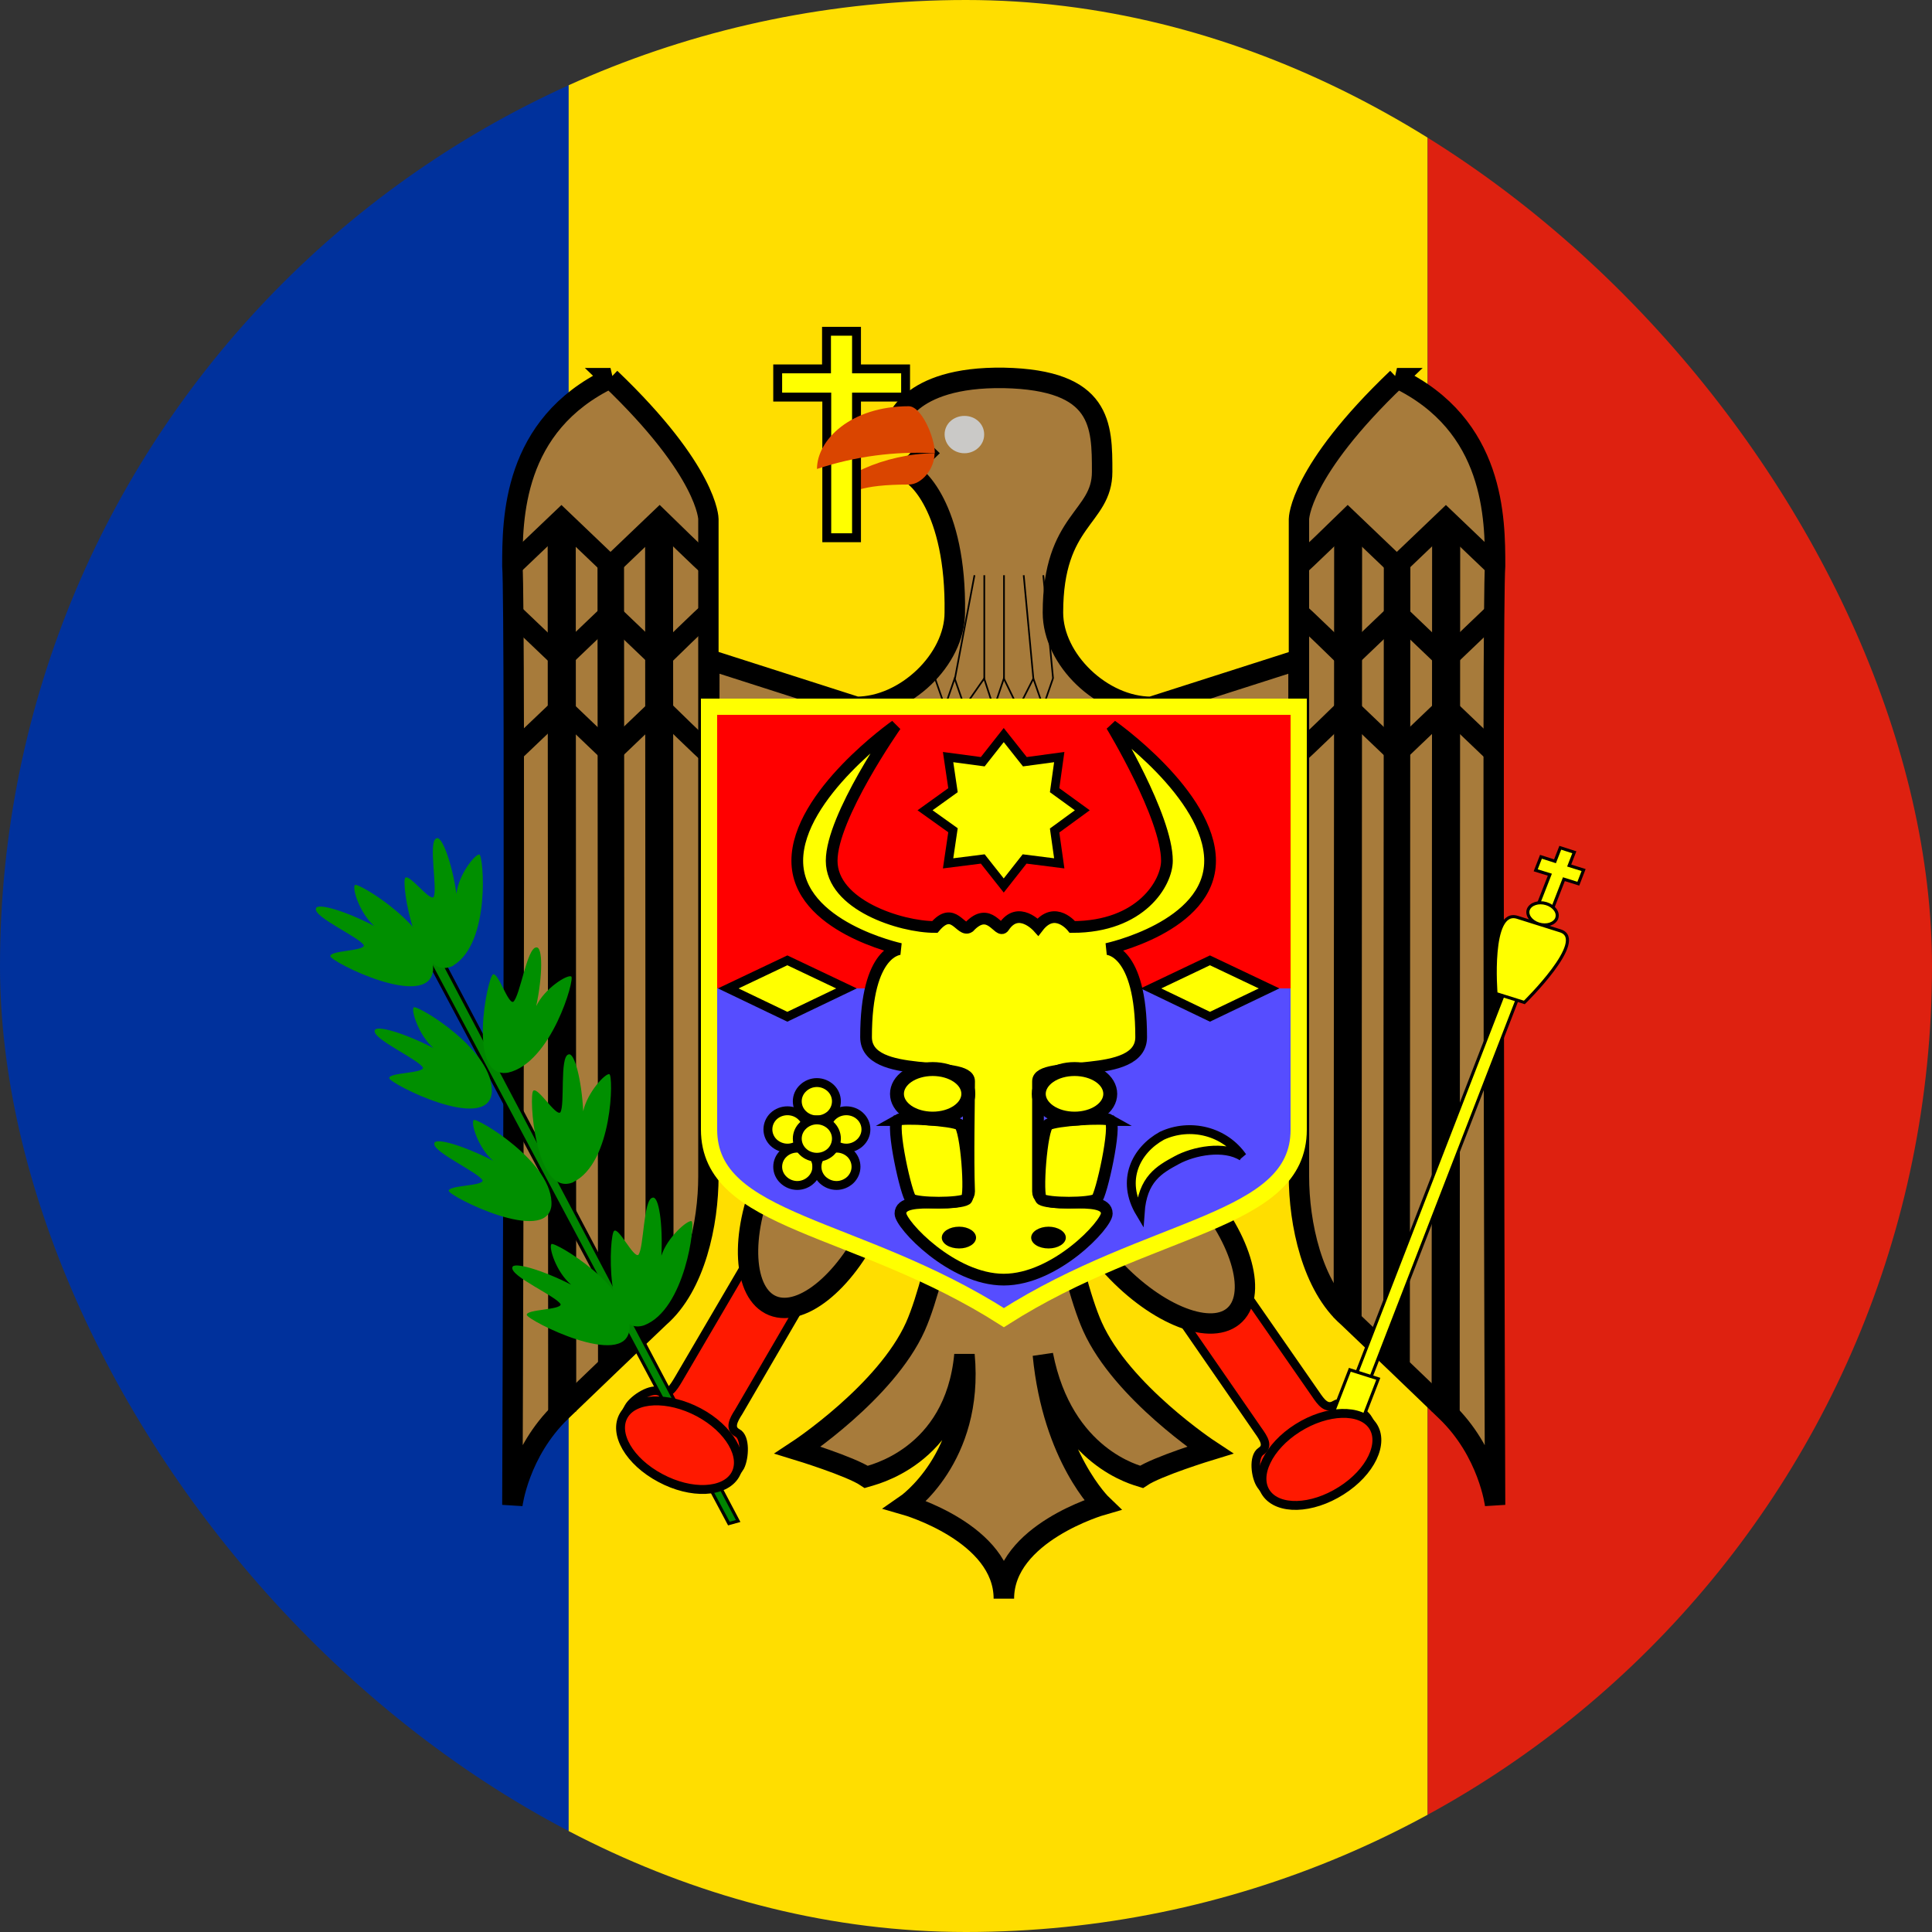 <svg width="15" height="15" viewBox="0 0 15 15" fill="none" xmlns="http://www.w3.org/2000/svg">
<rect x="0" y="0" width="15" height="15" fill="#333333" stroke="none"/>
<g clip-path="url(#clip0_24_4435)">
<path fill-rule="evenodd" clip-rule="evenodd" d="M-2.25 0H4.416V15H-2.25V0Z" fill="#00319C"/>
<path fill-rule="evenodd" clip-rule="evenodd" d="M4.415 0H11.084V15H4.415V0Z" fill="#FFDE00"/>
<path fill-rule="evenodd" clip-rule="evenodd" d="M11.085 0H17.75V15H11.085V0Z" fill="#DE2110"/>
<path fill-rule="evenodd" clip-rule="evenodd" d="M9.012 10.012L9.768 11.106C9.812 11.168 9.852 11.228 9.79 11.268C9.727 11.309 9.746 11.469 9.79 11.531C9.874 11.653 9.977 11.672 10.04 11.631L10.615 11.268C10.677 11.231 10.699 11.128 10.615 11.006C10.568 10.944 10.427 10.865 10.365 10.906C10.299 10.947 10.255 10.884 10.215 10.825L9.455 9.731" fill="#FF1900"/>
<path d="M9.012 10.012L9.768 11.106C9.812 11.168 9.852 11.228 9.79 11.268C9.727 11.309 9.746 11.469 9.79 11.531C9.874 11.653 9.977 11.672 10.04 11.631L10.615 11.268C10.677 11.231 10.699 11.128 10.615 11.006C10.568 10.944 10.427 10.865 10.365 10.906C10.299 10.947 10.255 10.884 10.215 10.825L9.455 9.731" stroke="black" stroke-width="0.066"/>
<path fill-rule="evenodd" clip-rule="evenodd" d="M9.31 9.242C9.648 9.626 9.766 10.066 9.573 10.221C9.38 10.376 8.946 10.19 8.608 9.806C8.27 9.422 8.153 8.98 8.346 8.825C8.539 8.67 8.972 8.855 9.311 9.24L9.31 9.242Z" fill="#A77B3B" stroke="black" stroke-width="0.158"/>
<path fill-rule="evenodd" clip-rule="evenodd" d="M5.938 9.565L5.266 10.712C5.228 10.775 5.191 10.837 5.125 10.806C5.06 10.769 4.919 10.859 4.881 10.925C4.806 11.05 4.835 11.15 4.903 11.187L5.503 11.506C5.566 11.54 5.672 11.512 5.747 11.387C5.781 11.319 5.791 11.159 5.725 11.125C5.66 11.09 5.694 11.025 5.735 10.962L6.403 9.815" fill="#FF1900"/>
<path d="M5.938 9.565L5.266 10.712C5.228 10.775 5.191 10.837 5.125 10.806C5.06 10.769 4.919 10.859 4.881 10.925C4.806 11.05 4.835 11.15 4.903 11.187L5.503 11.506C5.566 11.54 5.672 11.512 5.747 11.387C5.781 11.319 5.791 11.159 5.725 11.125C5.66 11.09 5.694 11.025 5.735 10.962L6.403 9.815" stroke="black" stroke-width="0.066"/>
<path fill-rule="evenodd" clip-rule="evenodd" d="M8.1 8.769H7.488C7.469 8.788 7.294 9.881 7.107 10.3C6.878 10.809 6.194 11.259 6.194 11.259C6.194 11.259 6.603 11.384 6.725 11.466C6.757 11.456 7.413 11.319 7.488 10.519C7.563 11.319 7.032 11.684 7.032 11.684C7.032 11.684 7.794 11.903 7.794 12.412C7.794 11.903 8.557 11.684 8.557 11.684C8.557 11.684 8.175 11.319 8.097 10.519C8.253 11.319 8.832 11.456 8.863 11.466C8.985 11.384 9.394 11.259 9.394 11.259C9.394 11.259 8.71 10.809 8.482 10.3C8.294 9.881 8.119 8.788 8.1 8.769ZM5.507 5.122L6.65 5.488C7.028 5.488 7.413 5.122 7.413 4.756C7.425 3.944 7.107 3.663 7.032 3.663L7.182 3.519L6.953 3.3C6.953 3.3 7.032 2.922 7.794 2.934C8.557 2.95 8.557 3.3 8.557 3.663C8.557 4.025 8.175 4.028 8.175 4.756C8.175 5.122 8.557 5.488 8.938 5.488L10.082 5.122V8.769H5.503L5.507 5.122Z" fill="#A77B3B" stroke="black" stroke-width="0.159"/>
<path d="M7.26 5.268L7.336 5.487L7.412 5.268L7.488 5.487L7.641 5.268L7.716 5.499L7.794 5.268L7.906 5.499L8.023 5.268L8.099 5.487L8.175 5.268" stroke="black" stroke-width="0.013"/>
<path d="M7.566 4.466L7.414 5.269M7.642 4.466V5.269M7.795 4.466V5.269M7.948 4.466L8.023 5.269M8.1 4.466L8.176 5.269" stroke="black" stroke-width="0.013"/>
<path fill-rule="evenodd" clip-rule="evenodd" d="M4.74 2.936C3.978 3.3 3.978 4.03 3.978 4.394C4.004 4.726 3.978 11.684 3.978 11.684C3.978 11.684 4.028 11.273 4.359 10.956L4.738 10.592L5.119 10.228C5.399 9.985 5.5 9.497 5.5 9.133V4.03C5.5 4.03 5.5 3.664 4.738 2.936H4.74Z" fill="#A77B3B" stroke="black" stroke-width="0.158"/>
<path d="M5.502 4.394C5.493 4.394 5.121 4.03 5.121 4.03L4.74 4.394L4.359 4.03L3.977 4.394" stroke="black" stroke-width="0.158"/>
<path d="M5.502 4.757C5.493 4.757 5.121 5.121 5.121 5.121L4.74 4.757L4.359 5.121L3.977 4.757" stroke="black" stroke-width="0.158"/>
<path d="M5.502 5.85C5.493 5.85 5.121 5.486 5.121 5.486L4.74 5.85L4.359 5.486L3.977 5.85" stroke="black" stroke-width="0.158"/>
<path d="M5.117 4.03L5.121 10.229" stroke="black" stroke-width="0.217"/>
<path d="M4.742 4.393L4.746 10.577" stroke="black" stroke-width="0.206"/>
<path d="M4.361 4.031L4.365 10.958" stroke="black" stroke-width="0.218"/>
<path fill-rule="evenodd" clip-rule="evenodd" d="M10.846 2.936C11.608 3.3 11.608 4.03 11.608 4.394C11.582 4.726 11.608 11.684 11.608 11.684C11.608 11.684 11.558 11.273 11.227 10.956L10.848 10.592L10.467 10.228C10.187 9.985 10.085 9.497 10.085 9.133V4.03C10.085 4.03 10.085 3.664 10.848 2.936H10.846Z" fill="#A77B3B" stroke="black" stroke-width="0.158"/>
<path d="M10.082 4.394C10.091 4.394 10.464 4.03 10.464 4.03L10.845 4.394L11.226 4.03L11.607 4.394" stroke="black" stroke-width="0.158"/>
<path d="M10.082 4.757C10.091 4.757 10.464 5.121 10.464 5.121L10.845 4.757L11.226 5.121L11.607 4.757" stroke="black" stroke-width="0.158"/>
<path d="M10.082 5.85C10.091 5.85 10.464 5.486 10.464 5.486L10.845 5.85L11.226 5.486L11.607 5.85" stroke="black" stroke-width="0.158"/>
<path d="M10.467 4.03L10.463 10.229" stroke="black" stroke-width="0.217"/>
<path d="M10.847 4.393L10.843 10.577" stroke="black" stroke-width="0.206"/>
<path d="M11.228 4.031L11.224 10.958" stroke="black" stroke-width="0.218"/>
<path fill-rule="evenodd" clip-rule="evenodd" d="M6.79 9.465C6.588 9.929 6.233 10.231 6 10.138C5.768 10.045 5.742 9.591 5.944 9.128C6.146 8.665 6.503 8.363 6.736 8.456C6.968 8.549 6.995 9.001 6.792 9.466L6.79 9.465Z" fill="#A77B3B" stroke="black" stroke-width="0.158"/>
<path fill-rule="evenodd" clip-rule="evenodd" d="M5.503 5.487H10.082V7.675H5.503V5.487Z" fill="#FF0000"/>
<path fill-rule="evenodd" clip-rule="evenodd" d="M5.502 7.674H10.08V8.768C10.08 9.496 8.937 9.496 7.793 10.224C6.646 9.499 5.499 9.499 5.499 8.768L5.502 7.674Z" fill="#564DFF"/>
<path d="M5.505 5.487H10.083V8.771C10.083 9.5 8.939 9.5 7.794 10.23C6.65 9.5 5.505 9.5 5.505 8.769V5.489V5.487Z" stroke="#FFFF00" stroke-width="0.126"/>
<path fill-rule="evenodd" clip-rule="evenodd" d="M6.953 5.634C6.953 5.634 6.19 6.17 6.19 6.683C6.19 7.196 6.991 7.368 6.991 7.368C6.991 7.368 6.724 7.368 6.724 8.052C6.724 8.395 7.524 8.224 7.524 8.395C7.524 8.566 7.514 8.98 7.524 9.251C7.524 9.422 6.991 9.251 6.991 9.422C6.991 9.507 7.392 9.935 7.793 9.935C8.194 9.935 8.593 9.507 8.593 9.422C8.593 9.251 8.059 9.422 8.059 9.251V8.395C8.059 8.224 8.86 8.395 8.86 8.052C8.86 7.368 8.593 7.368 8.593 7.368C8.593 7.368 9.395 7.197 9.395 6.683C9.395 6.169 8.631 5.634 8.631 5.634C8.631 5.634 9.06 6.341 9.06 6.683C9.06 6.854 8.86 7.197 8.326 7.197C8.326 7.197 8.191 7.025 8.059 7.197C8.059 7.197 7.906 7.025 7.793 7.197C7.754 7.255 7.684 7.025 7.524 7.197C7.458 7.242 7.404 7.025 7.258 7.197C6.991 7.197 6.457 7.025 6.457 6.683C6.457 6.341 6.953 5.634 6.953 5.634Z" fill="#FFFF00" stroke="black" stroke-width="0.091"/>
<path fill-rule="evenodd" clip-rule="evenodd" d="M6.969 8.696C6.914 8.731 7.038 9.288 7.074 9.312C7.128 9.346 7.449 9.346 7.502 9.312C7.54 9.288 7.502 8.764 7.449 8.731C7.395 8.696 7.006 8.673 6.967 8.696H6.969Z" fill="#FFFF00" stroke="black" stroke-width="0.091"/>
<path fill-rule="evenodd" clip-rule="evenodd" d="M8.619 8.696C8.673 8.731 8.549 9.288 8.513 9.312C8.459 9.346 8.138 9.346 8.085 9.312C8.047 9.288 8.085 8.764 8.138 8.731C8.192 8.696 8.581 8.673 8.62 8.696H8.619Z" fill="#FFFF00" stroke="black" stroke-width="0.091"/>
<path fill-rule="evenodd" clip-rule="evenodd" d="M7.518 8.493C7.518 8.544 7.489 8.593 7.437 8.629C7.385 8.665 7.315 8.685 7.241 8.685C7.168 8.685 7.097 8.665 7.045 8.629C6.993 8.593 6.964 8.544 6.964 8.493C6.964 8.441 6.993 8.392 7.045 8.356C7.097 8.32 7.168 8.3 7.241 8.3C7.315 8.3 7.385 8.32 7.437 8.356C7.489 8.392 7.518 8.441 7.518 8.493Z" fill="#FFFF00" stroke="black" stroke-width="0.108"/>
<path fill-rule="evenodd" clip-rule="evenodd" d="M8.62 8.493C8.62 8.544 8.591 8.593 8.539 8.629C8.487 8.665 8.416 8.685 8.343 8.685C8.269 8.685 8.199 8.665 8.147 8.629C8.095 8.593 8.065 8.544 8.065 8.493C8.065 8.441 8.095 8.392 8.147 8.356C8.199 8.32 8.269 8.3 8.343 8.3C8.416 8.3 8.487 8.32 8.539 8.356C8.591 8.392 8.62 8.441 8.62 8.493Z" fill="#FFFF00" stroke="black" stroke-width="0.108"/>
<path fill-rule="evenodd" clip-rule="evenodd" d="M8.275 9.609C8.275 9.656 8.213 9.693 8.141 9.693C8.066 9.693 8.006 9.656 8.006 9.609C8.006 9.562 8.069 9.524 8.141 9.524C8.213 9.524 8.275 9.562 8.275 9.609ZM7.578 9.609C7.578 9.656 7.519 9.693 7.447 9.693C7.372 9.693 7.312 9.656 7.312 9.609C7.312 9.562 7.372 9.524 7.447 9.524C7.519 9.524 7.578 9.562 7.578 9.609Z" fill="black"/>
<path fill-rule="evenodd" clip-rule="evenodd" d="M7.793 6.875L7.63 6.669L7.361 6.703L7.399 6.446L7.182 6.291L7.399 6.135L7.361 5.878L7.63 5.914L7.793 5.707L7.957 5.914L8.224 5.878L8.188 6.135L8.403 6.291L8.188 6.448L8.224 6.703L7.955 6.669L7.793 6.875Z" fill="#FFFF00" stroke="black" stroke-width="0.068"/>
<path fill-rule="evenodd" clip-rule="evenodd" d="M8.936 7.674L9.394 7.894L9.853 7.674L9.394 7.456L8.936 7.674Z" fill="#FFFF00" stroke="black" stroke-width="0.069"/>
<path fill-rule="evenodd" clip-rule="evenodd" d="M5.654 7.674L6.113 7.894L6.572 7.674L6.113 7.456L5.654 7.674Z" fill="#FFFF00" stroke="black" stroke-width="0.069"/>
<path fill-rule="evenodd" clip-rule="evenodd" d="M9.644 8.979C9.504 8.89 9.268 8.935 9.135 9.008C9.002 9.08 8.87 9.153 8.852 9.417C8.7 9.163 8.82 8.929 9.021 8.818C9.128 8.768 9.251 8.757 9.366 8.787C9.481 8.817 9.58 8.886 9.646 8.981L9.644 8.979Z" fill="#FFFF00" stroke="black" stroke-width="0.069"/>
<path fill-rule="evenodd" clip-rule="evenodd" d="M6.494 8.55C6.494 8.589 6.478 8.626 6.45 8.653C6.421 8.68 6.383 8.695 6.342 8.695C6.302 8.695 6.263 8.68 6.235 8.653C6.206 8.626 6.19 8.589 6.19 8.55C6.19 8.512 6.206 8.475 6.235 8.448C6.263 8.421 6.302 8.405 6.342 8.405C6.383 8.405 6.421 8.421 6.45 8.448C6.478 8.475 6.494 8.512 6.494 8.55Z" fill="#FFFF00" stroke="black" stroke-width="0.069"/>
<path fill-rule="evenodd" clip-rule="evenodd" d="M6.342 9.059C6.342 9.097 6.326 9.134 6.297 9.161C6.269 9.188 6.23 9.204 6.19 9.204C6.15 9.204 6.111 9.188 6.083 9.161C6.054 9.134 6.038 9.097 6.038 9.059C6.038 9.02 6.054 8.983 6.083 8.956C6.111 8.929 6.15 8.914 6.19 8.914C6.23 8.914 6.269 8.929 6.297 8.956C6.326 8.983 6.342 9.02 6.342 9.059Z" fill="#FFFF00" stroke="black" stroke-width="0.069"/>
<path fill-rule="evenodd" clip-rule="evenodd" d="M6.266 8.769C6.266 8.807 6.25 8.844 6.221 8.871C6.193 8.898 6.154 8.914 6.114 8.914C6.073 8.914 6.035 8.898 6.006 8.871C5.978 8.844 5.962 8.807 5.962 8.769C5.962 8.73 5.978 8.693 6.006 8.666C6.035 8.639 6.073 8.624 6.114 8.624C6.154 8.624 6.193 8.639 6.221 8.666C6.25 8.693 6.266 8.73 6.266 8.769Z" fill="#FFFF00" stroke="black" stroke-width="0.069"/>
<path fill-rule="evenodd" clip-rule="evenodd" d="M6.646 9.059C6.646 9.097 6.63 9.134 6.602 9.161C6.573 9.188 6.535 9.204 6.495 9.204C6.454 9.204 6.416 9.188 6.387 9.161C6.359 9.134 6.343 9.097 6.343 9.059C6.343 9.02 6.359 8.983 6.387 8.956C6.416 8.929 6.454 8.914 6.495 8.914C6.535 8.914 6.573 8.929 6.602 8.956C6.63 8.983 6.646 9.02 6.646 9.059Z" fill="#FFFF00" stroke="black" stroke-width="0.069"/>
<path fill-rule="evenodd" clip-rule="evenodd" d="M6.723 8.769C6.723 8.807 6.707 8.844 6.678 8.871C6.65 8.898 6.611 8.914 6.571 8.914C6.53 8.914 6.492 8.898 6.463 8.871C6.435 8.844 6.419 8.807 6.419 8.769C6.419 8.73 6.435 8.693 6.463 8.666C6.492 8.639 6.53 8.624 6.571 8.624C6.611 8.624 6.65 8.639 6.678 8.666C6.707 8.693 6.723 8.73 6.723 8.769Z" fill="#FFFF00" stroke="black" stroke-width="0.069"/>
<path fill-rule="evenodd" clip-rule="evenodd" d="M6.494 8.84C6.494 8.879 6.478 8.916 6.45 8.943C6.421 8.97 6.383 8.985 6.342 8.985C6.302 8.985 6.263 8.97 6.235 8.943C6.206 8.916 6.19 8.879 6.19 8.84C6.19 8.802 6.206 8.765 6.235 8.738C6.263 8.711 6.302 8.695 6.342 8.695C6.383 8.695 6.421 8.711 6.45 8.738C6.478 8.765 6.494 8.802 6.494 8.84Z" fill="#FFFF00" stroke="black" stroke-width="0.069"/>
<path fill-rule="evenodd" clip-rule="evenodd" d="M7.056 3.762C6.669 3.762 6.619 3.825 6.444 3.884C6.444 3.715 6.875 3.519 7.256 3.519C7.256 3.64 7.156 3.762 7.056 3.762Z" fill="#DA4500"/>
<path fill-rule="evenodd" clip-rule="evenodd" d="M7.641 3.375C7.641 3.454 7.572 3.519 7.488 3.519C7.403 3.519 7.334 3.454 7.334 3.372C7.334 3.291 7.403 3.229 7.488 3.229C7.572 3.229 7.641 3.291 7.641 3.372V3.375Z" fill="#CAC9C7"/>
<path fill-rule="evenodd" clip-rule="evenodd" d="M6.038 2.864V3.083H6.419V4.175H6.65V3.083H7.031V2.864H6.65V2.572H6.417V2.864H6.038Z" fill="#FFFF00" stroke="black" stroke-width="0.069"/>
<path fill-rule="evenodd" clip-rule="evenodd" d="M7.258 3.519C6.948 3.502 6.638 3.543 6.343 3.641C6.343 3.416 6.605 3.154 7.055 3.154C7.155 3.154 7.258 3.398 7.258 3.519Z" fill="#DA4500"/>
<path fill-rule="evenodd" clip-rule="evenodd" d="M3.29 7.389C3.18 7.153 3.183 7.077 3.378 7.348L5.731 11.809L5.659 11.829L3.291 7.39L3.29 7.389Z" fill="#008500" stroke="black" stroke-width="0.024"/>
<path fill-rule="evenodd" clip-rule="evenodd" d="M4.887 10.324C4.912 9.993 4.306 9.637 4.281 9.659C4.259 9.684 4.318 9.877 4.434 9.974C4.215 9.862 3.984 9.793 3.978 9.84C3.959 9.909 4.322 10.065 4.353 10.127C4.353 10.171 4.084 10.165 4.09 10.209C4.097 10.252 4.85 10.634 4.887 10.324ZM4.281 9.362C4.306 9.03 3.7 8.674 3.678 8.696C3.653 8.718 3.712 8.912 3.828 9.012C3.609 8.899 3.378 8.827 3.372 8.877C3.356 8.943 3.715 9.102 3.747 9.165C3.75 9.209 3.481 9.202 3.484 9.246C3.49 9.29 4.243 9.668 4.281 9.362ZM3.818 8.487C3.843 8.155 3.237 7.799 3.212 7.821C3.19 7.843 3.25 8.037 3.365 8.137C3.147 8.024 2.915 7.952 2.909 8.002C2.893 8.068 3.253 8.227 3.284 8.29C3.284 8.334 3.018 8.327 3.022 8.371C3.028 8.415 3.781 8.796 3.818 8.487ZM3.362 7.537C3.384 7.209 2.781 6.849 2.756 6.871C2.731 6.896 2.793 7.09 2.906 7.19C2.687 7.074 2.456 7.005 2.453 7.055C2.434 7.121 2.797 7.28 2.825 7.34C2.828 7.384 2.559 7.38 2.565 7.424C2.568 7.468 3.322 7.846 3.362 7.537Z" fill="#008F00"/>
<path fill-rule="evenodd" clip-rule="evenodd" d="M3.519 7.496C3.813 7.318 3.753 6.64 3.722 6.634C3.688 6.631 3.56 6.79 3.544 6.94C3.51 6.703 3.431 6.484 3.388 6.509C3.322 6.534 3.4 6.906 3.366 6.965C3.335 6.996 3.178 6.784 3.147 6.815C3.11 6.846 3.235 7.649 3.522 7.496H3.519ZM3.944 8.328C4.281 8.253 4.466 7.596 4.435 7.581C4.403 7.565 4.228 7.674 4.163 7.812C4.213 7.578 4.216 7.346 4.163 7.356C4.091 7.359 4.038 7.734 3.985 7.778C3.944 7.796 3.869 7.549 3.828 7.565C3.785 7.584 3.622 8.381 3.944 8.328ZM4.45 9.178C4.76 9.028 4.763 8.346 4.731 8.34C4.7 8.331 4.56 8.481 4.528 8.628C4.516 8.387 4.46 8.165 4.413 8.187C4.344 8.206 4.388 8.581 4.35 8.637C4.313 8.665 4.178 8.44 4.141 8.468C4.103 8.493 4.153 9.306 4.453 9.178H4.45ZM5 10.29C5.322 10.168 5.4 9.493 5.369 9.481C5.338 9.471 5.181 9.606 5.135 9.749C5.147 9.509 5.116 9.281 5.066 9.299C4.994 9.312 5 9.69 4.956 9.743C4.916 9.765 4.806 9.531 4.769 9.556C4.728 9.574 4.691 10.39 5 10.29Z" fill="#008F00"/>
<path fill-rule="evenodd" clip-rule="evenodd" d="M5.708 11.451C5.626 11.591 5.367 11.604 5.127 11.475C4.886 11.347 4.761 11.13 4.843 10.989C4.925 10.849 5.186 10.838 5.425 10.965C5.663 11.092 5.79 11.311 5.708 11.451Z" fill="#FF1900" stroke="black" stroke-width="0.069"/>
<path fill-rule="evenodd" clip-rule="evenodd" d="M11.923 6.757L11.964 6.652L12.073 6.687L12.114 6.582L12.223 6.617L12.183 6.72L12.295 6.755L12.254 6.861L12.142 6.826L12.041 7.086L11.931 7.052L12.033 6.791L11.923 6.757ZM11.689 7.678L11.798 7.712L10.626 10.739L10.516 10.705L11.689 7.678Z" fill="#FFFF00" stroke="black" stroke-width="0.024"/>
<path fill-rule="evenodd" clip-rule="evenodd" d="M10.48 10.635L10.701 10.705L10.378 11.54L10.156 11.47L10.48 10.635ZM11.781 7.122L12.114 7.227C12.333 7.296 11.835 7.783 11.835 7.783L11.615 7.714C11.615 7.714 11.56 7.052 11.781 7.122ZM12.087 7.129C12.069 7.173 12.008 7.193 11.947 7.174C11.886 7.155 11.85 7.104 11.866 7.061C11.883 7.018 11.945 6.997 12.006 7.016C12.067 7.035 12.103 7.086 12.086 7.13L12.087 7.129Z" fill="#FFFF00" stroke="black" stroke-width="0.024"/>
<path fill-rule="evenodd" clip-rule="evenodd" d="M10.657 11.069C10.749 11.203 10.643 11.429 10.413 11.574C10.183 11.72 9.924 11.726 9.831 11.592C9.738 11.458 9.847 11.231 10.075 11.087C10.303 10.943 10.564 10.935 10.657 11.069Z" fill="#FF1900" stroke="black" stroke-width="0.069"/>
</g>
<defs>
<clipPath id="clip0_24_4435">
<rect width="15" height="15" rx="7.5" fill="white"/>
</clipPath>
</defs>
</svg>
